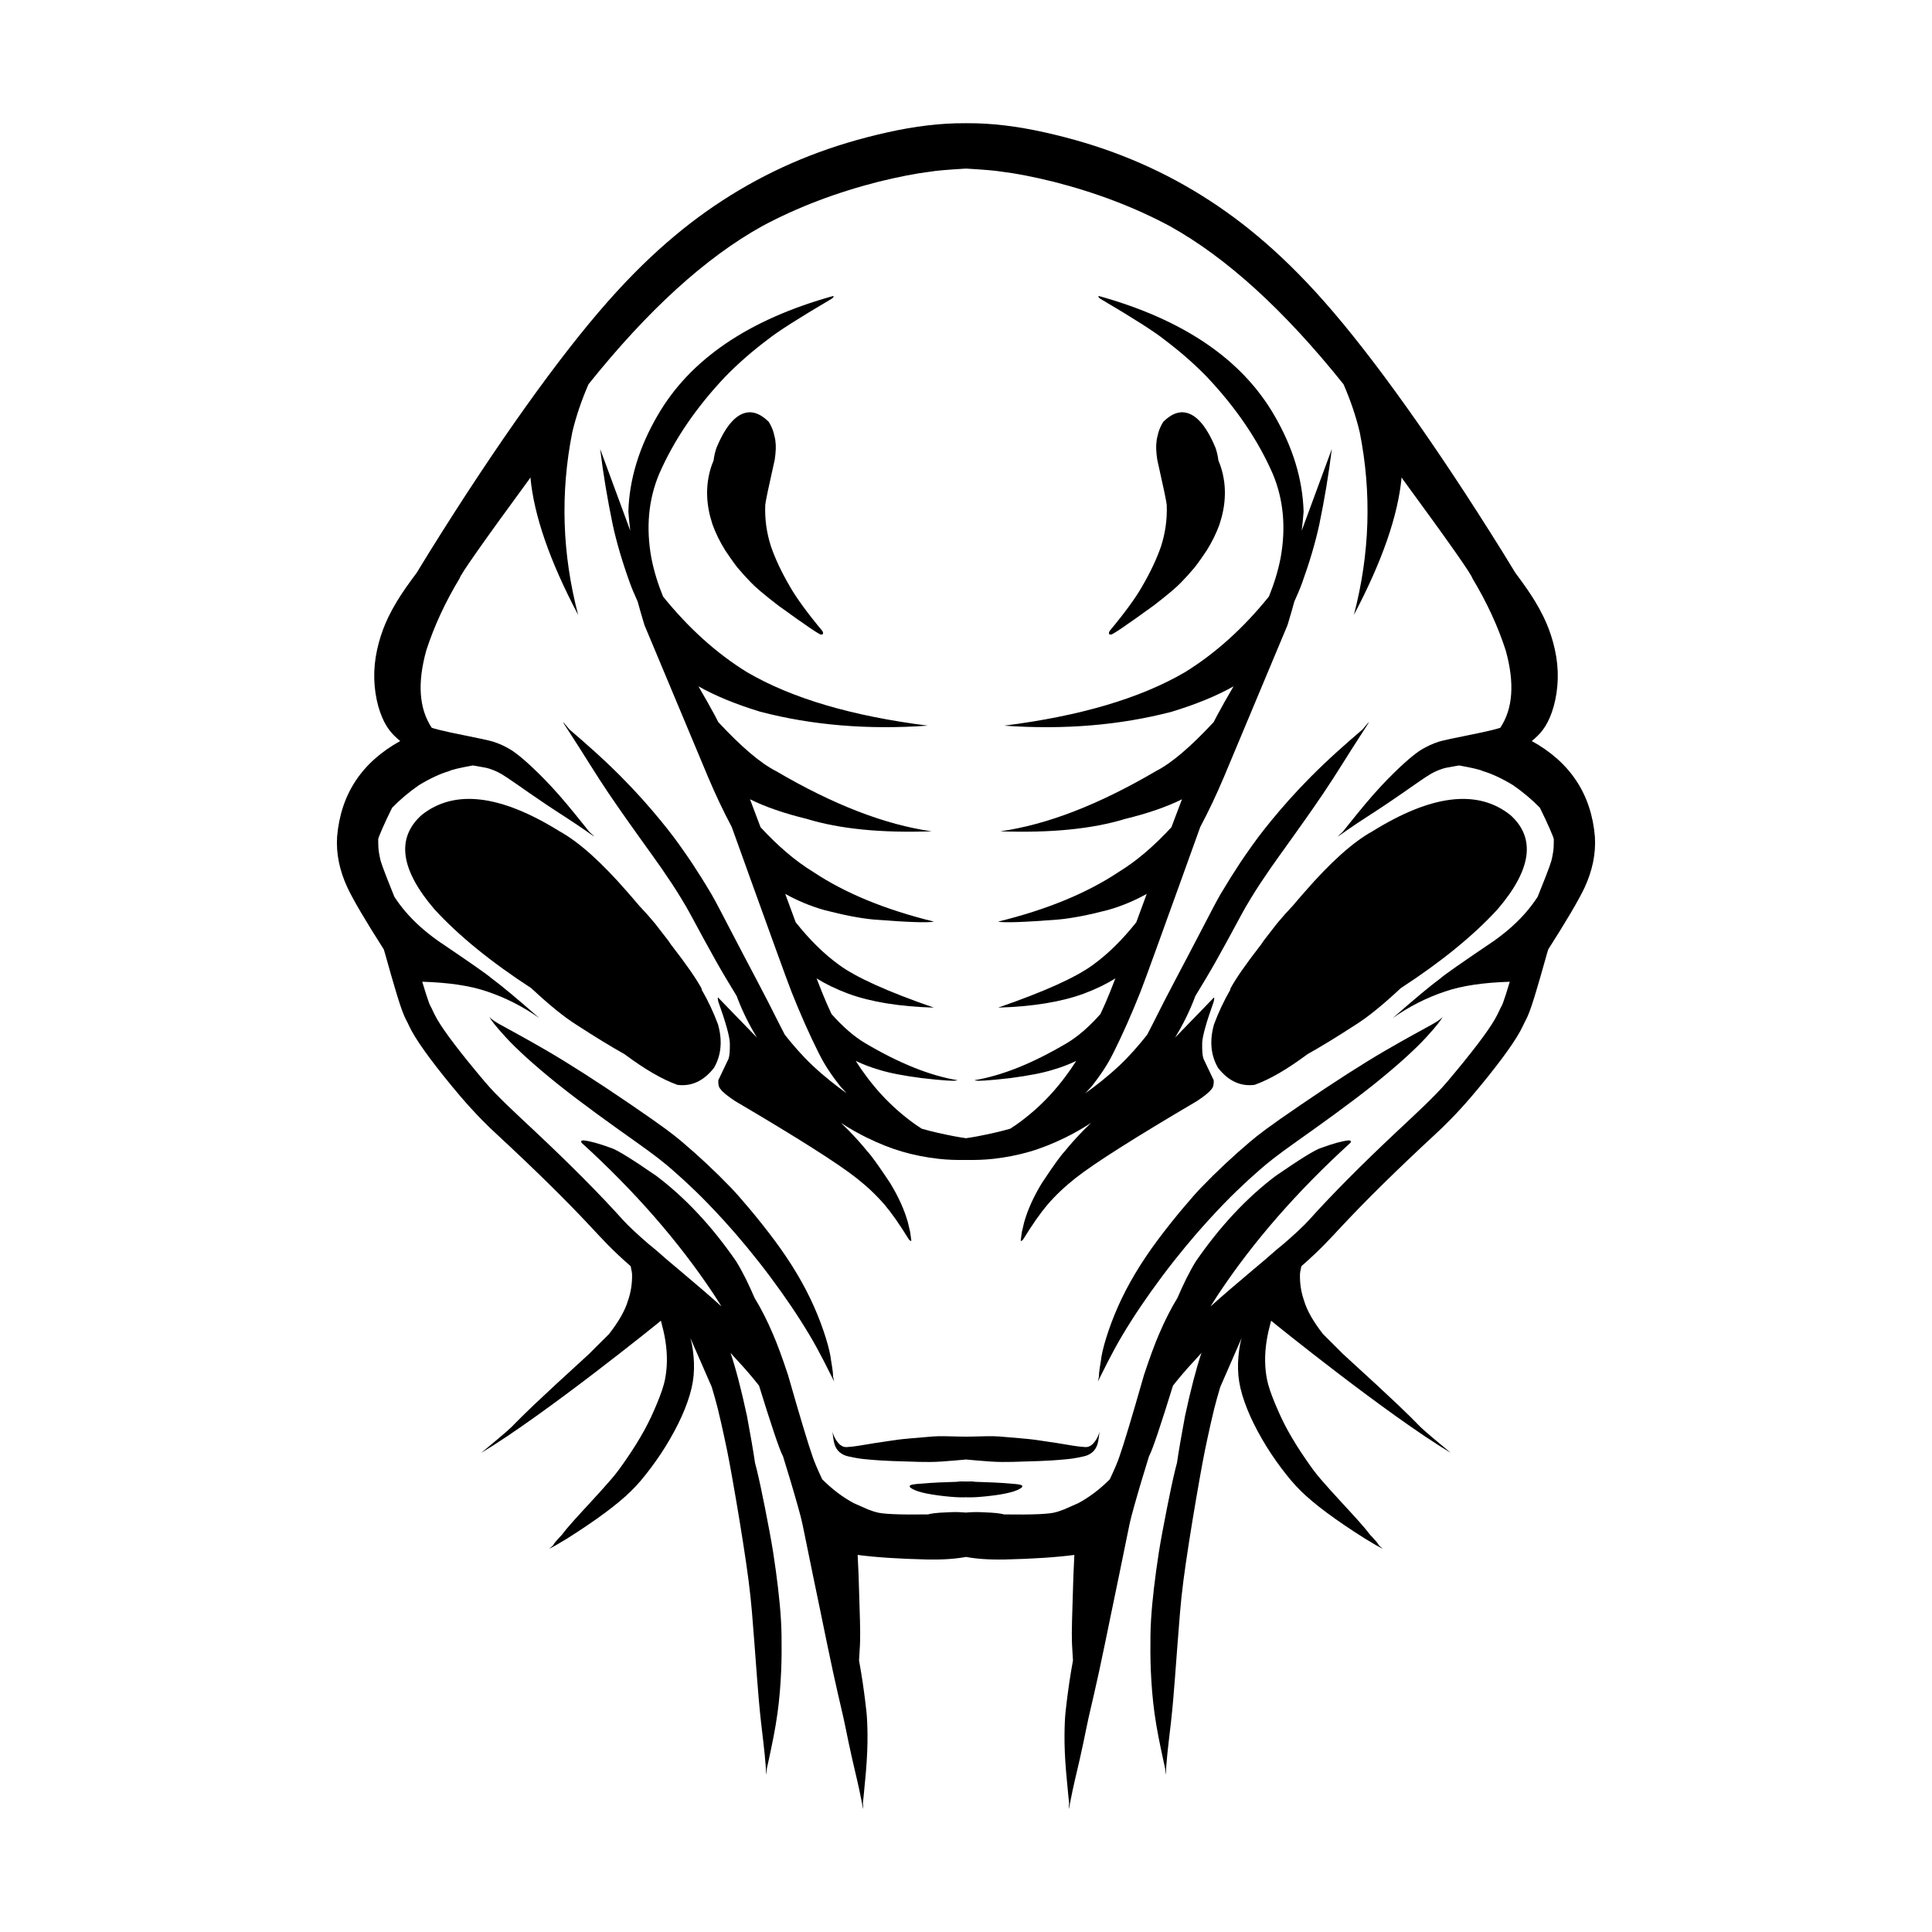 <?xml version="1.0" encoding="UTF-8"?>
<svg width="1200pt" height="1200pt" version="1.1" viewBox="0 0 1200 1200" xmlns="http://www.w3.org/2000/svg">
 <path d="m398.07 521.35c5.625 7.863 10.121 14.07 12.793 17.949 2.676 3.879 4.379 6.402 6.191 9.145 1.812 2.742 3.695 5.723 5.672 8.93 1.973 3.207 4.035 6.637 7.574 13.219 3.539 6.582 8.844 16.445 14.273 26.098 4.223 7.508 8.609 14.766 13.016 21.992 0.18 0.484 0.344 0.973 0.531 1.453 3.328 8.648 7.398 16.723 12.016 24.332l-24.039-24.82-0.027-0.004c-0.367-0.148-0.324 0.73 0.129 2.641 4.504 12.562 6.875 21.02 7.113 25.375 0.102 4.902-0.172 8.223-0.809 9.965l-6.344 13.316c-0.152 2.57 0.305 4.418 1.367 5.543 1.453 1.945 4.508 4.438 9.164 7.477 38.652 22.734 63.734 38.648 75.246 47.742 6.648 5.219 12.496 10.758 17.539 16.617 4.375 5.172 9.387 12.336 15.027 21.492 0.406 0.543 0.785 0.844 1.129 0.906 0.121 0.031 0.27 0.008 0.445-0.062l-0.809-5.656-1.363-5.781c-1.094-3.894-2.559-7.875-4.394-11.938-1.836-4.062-4.039-8.207-6.617-12.438-7.09-10.719-11.785-17.254-14.09-19.598-3.121-3.938-7.082-8.371-11.883-13.305-1.598-1.609-3.027-2.949-4.57-4.465 6.031 3.883 11.125 6.723 16.207 9.203 7.18 3.512 14.414 6.449 21.758 8.598 7.344 2.152 14.738 3.594 22.668 4.492 5.562 0.629 11.324 0.801 17.023 0.715 5.703 0.082 11.461-0.086 17.023-0.715 7.926-0.898 15.32-2.34 22.668-4.492 7.344-2.152 14.578-5.09 21.758-8.598 5.082-2.484 10.176-5.324 16.211-9.207-1.543 1.52-2.977 2.859-4.574 4.469-4.801 4.93-8.762 9.367-11.883 13.305-2.305 2.344-7.004 8.879-14.09 19.598-2.574 4.231-4.781 8.375-6.617 12.438-1.836 4.062-3.301 8.043-4.394 11.938l-1.363 5.781-0.809 5.656c0.176 0.074 0.324 0.094 0.445 0.062 0.348-0.062 0.723-0.363 1.129-0.906 5.644-9.16 10.652-16.324 15.027-21.492 5.043-5.856 10.891-11.395 17.539-16.617 11.512-9.094 36.594-25.008 75.246-47.742 4.66-3.043 7.715-5.535 9.164-7.477 1.062-1.125 1.52-2.973 1.367-5.543l-6.344-13.316c-0.641-1.742-0.91-5.062-0.809-9.965 0.238-4.356 2.609-12.816 7.113-25.375 0.453-1.91 0.496-2.793 0.129-2.641l-0.027 0.004-24.043 24.824c4.621-7.609 8.691-15.688 12.016-24.336 0.184-0.48 0.348-0.969 0.531-1.453 4.41-7.231 8.793-14.488 13.016-21.996 5.43-9.652 10.73-19.516 14.273-26.098 3.539-6.582 5.602-10.016 7.574-13.219 1.973-3.207 3.859-6.188 5.668-8.93 1.812-2.742 3.516-5.266 6.191-9.145 2.676-3.879 7.172-10.086 12.797-17.949 5.621-7.863 12.391-17.352 20.051-28.652 7.66-11.305 15.789-24.777 22.754-35.449 6.965-10.672 6.965-10.672 1.562-4.188 0 0-13.086 11.078-24.02 21.473-10.934 10.395-19.82 20.008-27.074 28.492-7.254 8.488-12.988 15.773-17.23 21.773-4.246 6-5.969 8.484-7.797 11.254s-3.746 5.738-5.738 8.918c-1.992 3.18-4.062 6.574-6.293 10.32-2.227 3.746-7.441 13.789-12.516 23.582-5.074 9.793-10.184 19.426-15.207 28.977-5.023 9.551-9.949 19.027-14.594 28.41-1.148 2.32-2.258 4.465-3.332 6.477-5.465 6.867-11.148 13.387-17.344 19.195-7.168 6.723-14.84 12.727-21.07 17.145 1.57-1.805 3.262-3.394 4.754-5.328 7.223-9.352 10.156-14.746 12.859-20.137s5.426-11.195 8.191-17.41c2.762-6.211 5.555-12.84 8.391-19.965 2.836-7.129 14.91-40.738 24.805-68.125 4.66-12.895 8.762-24.309 12.41-34.48 5.098-9.574 9.98-19.848 14.637-30.867l39.574-94.531c1.633-5.387 3.012-10.188 4.234-14.629 1.965-4.32 3.641-8.281 4.863-11.699 4.586-12.688 8.117-24.664 10.59-35.934 3.301-15.887 5.906-31.582 7.82-47.086l-18.715 50.723c0.453-3.731 0.859-7.613 1.184-11.77-0.578-20.016-6.609-39.906-18.094-59.668-20.148-34.93-56.555-59.711-109.22-74.344-0.348 0.469 0.02 1.062 1.098 1.781 20.43 12.027 33.672 20.477 39.73 25.352 9.605 7.215 18.34 14.848 26.199 22.902 18.27 19.301 32 39.5 41.188 60.598 6.629 15.902 8.23 33.273 4.805 52.117-1.723 8.781-4.273 16.602-7.25 23.938-15.684 19.465-33.039 35.191-52.148 47-27.691 16.191-65.121 27.262-112.3 33.211 37.207 2.641 71.898-0.242 104.08-8.648 15.238-4.637 27.977-9.906 38.387-15.766-3.977 6.727-7.805 13.629-10.137 17.969-0.75 1.398-1.469 2.773-2.191 4.223-14.258 15.348-26.258 25.586-35.891 30.465-35.469 20.836-67.684 33.293-96.645 37.379 31.309 1.113 57.168-1.453 77.582-7.707 14.031-3.418 25.762-7.484 35.25-12.18-2.031 5.332-4.199 11.078-6.555 17.367-10.609 11.492-21.461 20.879-32.609 27.688-19.824 13.227-44.871 23.539-75.137 30.941 3.789 0.785 16.207 0.355 37.246-1.285 8.422-0.754 18.82-2.75 31.195-5.984 8.539-2.441 16.508-5.809 23.98-9.973-2.219 6.027-4.398 11.961-6.477 17.598-8.664 10.934-17.652 19.781-26.973 26.516-10.645 7.801-30.254 16.645-58.832 26.523 21.383-0.641 39.078-3.516 53.074-8.629 7.965-2.992 14.422-6.184 19.738-9.527-2.809 7.305-4.5 11.379-6.168 15.266-1.059 2.473-2.086 4.559-3.133 6.894-6.848 7.719-13.824 13.898-20.973 18.121-21.086 12.473-40.16 20.129-57.23 22.961 1.012 0.723 8.418 0.285 22.215-1.309 11.461-1.5 20.234-3.211 26.316-5.129 5.531-1.578 10.293-3.477 14.652-5.543-4.035 6.394-9.633 13.996-15.758 20.68-6.586 7.188-13.707 13.434-21.504 18.945-1.219 0.859-2.481 1.66-3.734 2.481-6.203 1.793-12.586 3.207-20.059 4.668-2.547 0.5-4.973 0.852-7.422 1.238-2.449-0.387-4.875-0.738-7.422-1.238-7.473-1.461-13.852-2.875-20.059-4.668-1.25-0.82-2.516-1.621-3.734-2.481-7.797-5.512-14.918-11.758-21.504-18.945-6.125-6.684-11.723-14.285-15.758-20.68 4.356 2.066 9.121 3.965 14.652 5.543 6.082 1.918 14.855 3.629 26.316 5.129 13.797 1.594 21.203 2.031 22.215 1.309-17.07-2.832-36.148-10.484-57.234-22.961-7.144-4.223-14.121-10.398-20.969-18.121-1.047-2.336-2.074-4.422-3.133-6.894-1.668-3.887-3.356-7.961-6.168-15.266 5.316 3.344 11.773 6.535 19.738 9.527 13.996 5.113 31.688 7.988 53.074 8.629-28.574-9.883-48.184-18.723-58.832-26.527-9.32-6.734-18.309-15.582-26.973-26.516-2.074-5.641-4.258-11.574-6.477-17.602 7.473 4.168 15.441 7.531 23.98 9.977 12.375 3.234 22.773 5.231 31.195 5.984 21.039 1.641 33.453 2.07 37.246 1.285-30.27-7.402-55.312-17.715-75.137-30.941-11.148-6.809-22-16.195-32.609-27.688-2.352-6.289-4.523-12.035-6.555-17.367 9.488 4.699 21.219 8.766 35.25 12.18 20.414 6.25 46.277 8.82 77.582 7.707-28.961-4.086-61.176-16.547-96.645-37.379-9.633-4.879-21.633-15.117-35.891-30.465-0.723-1.449-1.441-2.824-2.191-4.223-2.332-4.34-6.164-11.242-10.137-17.973 10.414 5.856 23.148 11.129 38.391 15.766 32.18 8.41 66.875 11.293 104.08 8.652-47.176-5.949-84.609-17.02-112.3-33.211-19.109-11.809-36.469-27.535-52.152-47-2.977-7.336-5.531-15.156-7.25-23.934-3.426-18.844-1.824-36.215 4.805-52.117 9.188-21.098 22.918-41.297 41.188-60.598 7.863-8.055 16.598-15.688 26.199-22.902 6.059-4.875 19.301-13.324 39.73-25.352 1.078-0.719 1.445-1.309 1.098-1.781-52.664 14.633-89.07 39.414-109.22 74.344-11.484 19.762-17.516 39.652-18.094 59.668 0.324 4.156 0.73 8.039 1.184 11.77l-18.703-50.723c1.91 15.504 4.516 31.199 7.82 47.086 2.473 11.266 6.004 23.242 10.59 35.934 1.227 3.418 2.898 7.379 4.863 11.699 1.223 4.445 2.602 9.246 4.234 14.633l39.574 94.531c4.66 11.02 9.543 21.297 14.641 30.871 3.644 10.168 7.75 21.582 12.406 34.477 9.895 27.383 21.969 60.996 24.805 68.125 2.836 7.125 5.629 13.754 8.391 19.965 2.766 6.211 5.488 12.016 8.191 17.41 2.703 5.391 5.637 10.785 12.859 20.137 1.492 1.934 3.184 3.523 4.754 5.328-6.231-4.418-13.902-10.422-21.066-17.141-6.195-5.809-11.879-12.328-17.344-19.195-1.074-2.012-2.18-4.156-3.332-6.477-4.644-9.379-9.57-18.859-14.594-28.41-5.023-9.551-10.133-19.188-15.207-28.977-5.074-9.793-10.289-19.832-12.516-23.582-2.227-3.746-4.301-7.141-6.293-10.32-1.992-3.18-3.91-6.148-5.738-8.918-1.828-2.769-3.551-5.254-7.797-11.254-4.246-6-9.977-13.285-17.234-21.773-7.254-8.484-16.141-18.098-27.074-28.492-10.934-10.395-24.02-21.473-24.02-21.473-5.402-6.484-5.402-6.484 1.562 4.188 6.965 10.672 15.094 24.145 22.754 35.449 7.668 11.301 14.434 20.785 20.059 28.648z"/>
 <path d="m680.9 894.09c-1.141 1.82-2.293 3.074-3.426 3.793-1.133 0.719-2.219 0.996-3.496 0.918-1.277-0.078-2.379-0.188-3.453-0.305-1.074-0.113-2.125-0.266-3.156-0.418s-2.039-0.324-3.039-0.492c-1-0.168-4.559-0.777-7.715-1.273-3.152-0.496-5.898-0.883-8.234-1.227-2.332-0.344-4.25-0.617-5.879-0.855-1.625-0.242-5.031-0.566-8.867-0.91-3.836-0.344-8.215-0.723-13.137-1.109-4.926-0.387-10.422-0.016-16.453 0.055-1.91 0.027-3.102 0.039-4.047 0.051-0.945-0.012-2.137-0.023-4.059-0.047-6.027-0.07-11.527-0.441-16.449-0.055-4.926 0.387-9.305 0.766-13.141 1.109-3.836 0.344-7.238 0.668-8.867 0.91-1.625 0.242-3.543 0.516-5.875 0.859-2.336 0.344-5.078 0.727-8.234 1.227-3.152 0.496-6.715 1.105-7.711 1.273-1 0.168-2.008 0.34-3.039 0.492-1.031 0.152-2.082 0.305-3.152 0.418-1.074 0.113-2.172 0.227-3.453 0.301-1.277 0.078-2.363-0.199-3.496-0.918-1.133-0.719-2.289-1.973-3.426-3.793-1.141-1.82-1.902-4.254-1.902-4.254-0.262-1.246-0.262-1.246 0.008 0.652 0.27 1.902 0.48 4.289 1.082 6.359 0.605 2.07 1.66 3.805 3.184 5.133 1.527 1.328 3.477 2.148 5 2.504 1.523 0.359 2.66 0.59 3.793 0.816 1.133 0.227 2.258 0.43 3.379 0.59 1.121 0.16 2.238 0.305 4.586 0.523 2.352 0.219 5.691 0.512 8.633 0.691s5.484 0.301 7.633 0.379c2.148 0.074 3.914 0.086 6.152 0.188 2.234 0.102 5.945 0.23 10.195 0.328 4.246 0.102 9.031 0.141 14.344-0.238s11.156-0.891 14.371-1.199c0.184-0.02 0.281-0.027 0.445-0.047 0.164 0.016 0.262 0.027 0.441 0.043 3.215 0.309 9.062 0.82 14.371 1.199 5.312 0.379 10.098 0.34 14.344 0.242s7.957-0.227 10.195-0.328c2.238-0.102 4-0.109 6.152-0.188 2.148-0.074 4.691-0.199 7.633-0.379 2.941-0.18 6.285-0.473 8.633-0.691 2.352-0.219 3.465-0.363 4.586-0.523 1.121-0.16 2.25-0.367 3.379-0.59 1.133-0.227 2.269-0.461 3.793-0.816 1.523-0.355 3.473-1.176 4.996-2.504 1.527-1.328 2.582-3.062 3.184-5.133 0.605-2.07 0.816-4.457 1.082-6.359 0.27-1.902 0.27-1.902 0.008-0.652 0.008-0.004-0.754 2.43-1.895 4.25z"/>
 <path d="m889.59 636.23c-5.57 3.125-15.465 8.34-29.219 16.352-13.75 8.012-31.18 19.125-52.258 33.52-21.082 14.395-26.605 18.773-31.754 23.129-5.148 4.356-10.262 8.902-15.328 13.645s-10.09 9.684-15.117 14.902c-5.027 5.219-16.961 19.086-27.16 32.84-10.199 13.754-18.406 27.453-24.41 41.066-6.004 13.613-9.922 26.91-10.574 33.582-2.148 12.723-0.367 6.742-1.859 12.793 2.891-5.637 8.379-17.258 15.336-28.922 6.957-11.664 15.07-23.648 24.383-36.133s20.07-25.398 28.336-34.438c8.266-9.039 13.066-13.918 17.898-18.594 4.832-4.68 9.703-9.156 14.613-13.418 4.91-4.266 9.844-8.344 23.281-17.852 13.434-9.508 32.922-23.406 47.887-35.41 14.965-12.004 25.582-21.828 32.168-28.973 6.586-7.144 9.434-11.133 10.008-12.27s0.574-1.137 0.176-0.391c0.004-0.004-0.836 1.445-6.406 4.57z"/>
 <path d="m516.23 845.27c-0.656-6.672-4.574-19.973-10.574-33.582-6.004-13.613-14.207-27.312-24.41-41.066-10.199-13.754-22.133-27.621-27.16-32.84-5.027-5.219-10.051-10.16-15.117-14.902s-10.18-9.289-15.328-13.645c-5.148-4.356-10.676-8.738-31.754-23.129-21.082-14.395-38.508-25.508-52.262-33.52-13.75-8.012-23.645-13.227-29.215-16.352s-6.41-4.574-6.41-4.574c-0.398-0.742-0.398-0.742 0.176 0.391 0.574 1.137 3.426 5.125 10.012 12.27 6.586 7.144 17.203 16.969 32.168 28.973 14.965 12.004 34.453 25.902 47.887 35.41 13.434 9.508 18.367 13.586 23.281 17.848 4.914 4.266 9.781 8.742 14.613 13.422 4.832 4.676 9.637 9.555 17.898 18.594 8.266 9.039 19.023 21.953 28.336 34.438s17.426 24.465 24.383 36.133c6.957 11.664 12.449 23.285 15.336 28.922-1.492-6.047 0.289-0.066-1.859-12.789z"/>
 <path d="m387.89 654.77c12.391 9.234 23.391 15.676 32.871 19.055 8.73 1.105 16.289-2.398 22.668-10.52 4.547-7.805 5.398-16.805 2.547-27.004-2.758-7.477-6.195-14.738-10.262-21.801l0.215-0.172c-3.215-6.086-9.414-15.051-18.594-26.883-0.18-0.23-0.359-0.445-0.539-0.676-0.594-0.848-1.133-1.73-1.738-2.566l-8.305-10.711c-3.121-3.773-6.414-7.434-9.82-11.02-2.379-2.766-4.738-5.613-7.133-8.289-16.137-18.594-30.203-31.199-42.203-37.82-36.926-22.938-65.527-26.293-85.805-10.059-15.781 14.273-13.113 33.75 8 58.434 15.125 16.508 35.305 32.855 60.207 49.055 11.176 10.457 20.664 18.145 28.422 22.969 11.371 7.391 21.133 13.34 29.469 18.008z"/>
 <path d="m810.2 554.18c-2.398 2.68-4.762 5.531-7.144 8.301-3.402 3.582-6.688 7.238-9.809 11.008l-8.305 10.711c-0.605 0.836-1.141 1.719-1.734 2.562-0.18 0.234-0.363 0.449-0.543 0.684-9.18 11.836-15.379 20.797-18.594 26.883l0.215 0.172c-4.062 7.062-7.504 14.324-10.262 21.801-2.848 10.199-2 19.199 2.547 27 6.379 8.117 13.938 11.625 22.668 10.52 9.48-3.383 20.48-9.82 32.875-19.059 8.336-4.668 18.098-10.617 29.461-18.004 7.754-4.824 17.246-12.508 28.418-22.965 24.902-16.199 45.082-32.547 60.207-49.055 21.117-24.684 23.785-44.164 8.004-58.434-20.277-16.23-48.875-12.879-85.805 10.059-11.996 6.613-26.062 19.219-42.199 37.816z"/>
 <path d="m990.62 519.67c-2.258-26.5-15.402-46.254-39.211-59.406 2.574-2.07 4.961-4.336 6.914-6.988 2.188-2.969 3.914-6.262 5.562-10.891 1.648-4.629 2.918-10.488 3.426-16.434 0.508-5.941 0.281-11.938-0.688-17.961-0.969-6.023-2.68-12.047-4.586-17.145s-4.531-10.602-8.504-17.219c-3.098-5.156-7.375-11.227-12.293-17.781-2.394-3.965-4.992-8.219-7.938-12.953-21.555-34.629-41.629-64.758-60.062-90.594-18.434-25.836-35.23-47.398-50.477-64.691-15.246-17.293-28.859-30.25-41.598-40.934-12.742-10.684-26.137-20.191-40.148-28.516-14.012-8.324-28.633-15.461-43.855-21.402-15.223-5.941-31.02-10.68-48.254-14.535-16.953-3.793-33.082-5.801-48.332-5.691-0.125 0-0.246-0.016-0.371-0.016-0.07 0-0.137 0.004-0.203 0.004s-0.137-0.004-0.199-0.004c-0.129 0-0.25 0.016-0.375 0.02-15.25-0.105-31.379 1.902-48.328 5.691-17.234 3.856-33.031 8.598-48.254 14.535-15.223 5.941-29.844 13.074-43.855 21.402-14.012 8.324-27.406 17.836-40.148 28.516-12.742 10.684-26.352 23.641-41.598 40.934-15.246 17.293-32.047 38.855-50.477 64.691-18.434 25.836-38.508 55.965-60.062 90.594-2.945 4.731-5.543 8.98-7.938 12.945-4.922 6.559-9.199 12.629-12.297 17.785-3.973 6.617-6.598 12.121-8.504 17.219s-3.617 11.121-4.586 17.145c-0.969 6.023-1.195 12.02-0.688 17.961 0.508 5.945 1.777 11.805 3.426 16.434 1.648 4.629 3.379 7.922 5.562 10.891 1.953 2.652 4.344 4.918 6.914 6.988-23.805 13.152-36.953 32.906-39.211 59.406-0.68 10.473 1.48 21.062 6.484 31.77 3.731 7.863 11.285 20.676 22.5 38.227 0.266 0.863 0.555 1.773 0.766 2.539 2.781 10 5.176 18.316 7.106 24.68 1.93 6.363 3.418 10.836 4.824 14.055s1.27 2.441 3.066 6.324c1.793 3.883 5.016 9.105 9.453 15.344 4.434 6.238 10.125 13.578 17.105 22.055 6.981 8.477 15.625 18.52 27.551 29.562 11.926 11.047 22.664 21.262 32.379 30.824 9.715 9.562 18.418 18.449 26.094 26.672 6.812 7.297 13.391 14.645 24.996 24.734 0.332 1.648 0.738 3.371 0.855 4.805 0.172 5.758-0.668 11.281-2.527 16.574-1.793 6.207-5.871 13.172-11.73 20.723-3.574 3.562-7.676 7.648-12.559 12.52-67.082 61.117-32.031 32.375-66.887 61.348 39.34-23.582 109.84-80.582 111.5-81.992 0.051-0.043 0.086-0.09 0.141-0.137 1.25 4.684 2.184 8.73 2.758 12.383 0.715 4.555 1.023 8.859 0.953 12.918-0.07 4.062-0.5 7.906-1.223 11.504-0.723 3.602-2.559 8.953-4.859 14.48-2.301 5.531-4.852 11.215-7.992 16.891-3.141 5.676-6.715 11.426-10.73 17.277-4.016 5.848-6.191 8.863-9.688 12.934-3.496 4.07-8.223 9.32-14.133 15.723-5.91 6.402-12.965 13.98-16.422 18.707-8.277 8.641-3.266 4.961-8.086 8.871 5.754-2.773 15.426-8.953 23.645-14.516 8.215-5.562 14.93-10.582 20.211-15.008 5.281-4.43 9.199-8.281 13.148-12.93 3.945-4.644 8.465-10.656 12.488-16.723 4.023-6.07 7.531-12.203 10.605-18.359 3.07-6.156 5.57-12.387 7.266-18.109 1.695-5.723 2.469-10.734 2.598-15.871 0.129-5.137-0.312-10.363-1.32-15.656-0.23-1.227-0.617-2.496-0.918-3.734l13.281 30.406c1.309 4.473 2.637 8.934 3.754 13.48 1.578 6.422 3 12.926 4.141 18.188 1.141 5.266 2.106 9.902 3.203 15.859 1.098 5.953 2.391 13.188 3.848 21.695 1.453 8.504 3.086 18.273 4.492 27.383s2.504 16.465 3.41 23.461c0.906 6.992 1.609 13.621 2.129 19.879 0.52 6.258 0.98 12.137 1.48 18.691 0.504 6.555 1.074 14.207 1.695 22.414 0.621 8.207 1.332 16.984 2.363 26.336 1.031 9.352 2.359 19.293 2.91 27.02 0.551 7.731 0.551 7.731 0.789 2.602 0 0 2.293-10.176 4.191-19.879 1.895-9.699 3.148-18.93 3.875-27.664 0.727-8.738 1.07-16.973 1.105-24.664 0.035-7.688-0.016-13.57-0.387-19.898-0.371-6.328-1.004-12.988-1.82-19.984-0.816-6.996-1.816-14.336-3.008-22.023-1.191-7.684-3.254-18.355-5.102-27.781-1.848-9.426-3.606-17.602-5.293-24.531-0.297-1.215-0.582-2.184-0.875-3.324-1.156-7.797-2.805-17.441-5.019-29.227-3.547-16.488-6.953-29.547-10.215-39.25 1.164 1.324 2.555 2.926 4.898 5.434 4.598 4.914 8.785 9.855 12.801 14.93 7.574 24.492 12.449 38.992 14.539 43.199 0.102 0.18 0.195 0.324 0.297 0.508 0.391 1.262 0.805 2.648 1.18 3.859 2.715 8.734 4.469 14.676 5.957 19.824 1.488 5.148 2.723 9.492 3.648 13.023 0.926 3.535 1.551 6.215 3.66 16.812 2.109 10.598 5.738 27.922 8.828 42.883 3.09 14.961 5.629 27.562 7.863 37.75 2.234 10.184 4.023 17.973 5.09 22.477 1.066 4.504 1.832 7.953 2.836 12.895s2.301 11.309 4.066 19.074c1.766 7.762 4.047 16.91 5.484 24.496 1.434 7.59 1.434 7.59 1.078 2.488 0 0 1.09-10.336 1.855-19.281 0.766-8.945 1.039-16.492 0.996-22.66-0.043-6.168-0.266-10.996-0.625-14.422-0.359-3.426-1.09-9.859-2.391-18.715-0.59-4.016-1.355-8.57-2.246-13.531 0.52-7.68 0.742-12.312 0.648-13.68 0.215-1.844-0.094-14.859-0.918-39.043-0.008-1.16-0.215-5.613-0.59-12.793 11.27 1.473 25.652 2.422 43.25 2.836 9.621 0.191 17.52-0.391 24.051-1.586 6.531 1.195 14.426 1.773 24.047 1.586 17.598-0.41 31.98-1.363 43.25-2.836-0.375 7.18-0.582 11.633-0.59 12.793-0.824 24.184-1.133 37.195-0.918 39.043-0.09 1.363 0.133 5.996 0.652 13.676-0.895 4.961-1.66 9.52-2.246 13.539-1.301 8.855-2.031 15.289-2.391 18.715-0.359 3.426-0.582 8.254-0.625 14.422s0.23 13.715 0.996 22.66 1.855 19.281 1.855 19.281c-0.355 5.102-0.355 5.102 1.078-2.488 1.434-7.59 3.715-16.734 5.484-24.496 1.766-7.762 3.062-14.133 4.066-19.07 1.004-4.941 1.77-8.391 2.836-12.895s2.856-12.293 5.09-22.477 4.773-22.789 7.863-37.75c3.09-14.961 6.719-32.281 8.828-42.883 2.109-10.598 2.734-13.281 3.66-16.812 0.926-3.535 2.16-7.879 3.644-13.027 1.488-5.148 3.242-11.09 5.957-19.824 0.375-1.207 0.793-2.594 1.18-3.856 0.102-0.18 0.195-0.324 0.297-0.508 2.09-4.207 6.965-18.707 14.539-43.199 4.016-5.074 8.203-10.016 12.801-14.93 2.348-2.508 3.738-4.109 4.902-5.434-3.266 9.703-6.668 22.766-10.219 39.254-2.215 11.777-3.863 21.418-5.019 29.211-0.297 1.145-0.582 2.113-0.879 3.336-1.688 6.93-3.445 15.105-5.289 24.531-1.848 9.426-3.91 20.098-5.106 27.781-1.191 7.684-2.191 15.023-3.008 22.02-0.816 7-1.449 13.656-1.82 19.984-0.371 6.328-0.422 12.211-0.387 19.898 0.035 7.688 0.379 15.926 1.105 24.664 0.727 8.738 1.977 17.965 3.875 27.664 1.895 9.703 4.191 19.879 4.191 19.879 0.238 5.125 0.238 5.125 0.789-2.602 0.551-7.731 1.875-17.668 2.91-27.02 1.031-9.352 1.738-18.125 2.363-26.332 0.621-8.211 1.191-15.859 1.695-22.414 0.504-6.555 0.965-12.434 1.484-18.691s1.223-12.887 2.129-19.879c0.906-6.992 2.004-14.352 3.41-23.461s3.043-18.879 4.496-27.383c1.453-8.508 2.746-15.738 3.848-21.695 1.098-5.957 2.062-10.594 3.203-15.859 1.141-5.266 2.562-11.766 4.141-18.188 1.117-4.547 2.445-9.008 3.754-13.477l13.277-30.406c-0.297 1.238-0.684 2.504-0.914 3.727-1.004 5.293-1.445 10.52-1.32 15.656 0.129 5.137 0.902 10.152 2.598 15.875 1.695 5.723 4.195 11.953 7.266 18.109 3.07 6.156 6.578 12.289 10.605 18.359 4.023 6.07 8.543 12.078 12.488 16.727 3.945 4.644 7.863 8.5 13.145 12.93 5.281 4.43 11.996 9.445 20.211 15.008 8.215 5.562 17.891 11.742 23.645 14.516-4.82-3.914 0.191-0.234-8.086-8.871-3.457-4.727-10.508-12.305-16.422-18.707-5.91-6.402-10.637-11.652-14.133-15.723-3.496-4.07-5.676-7.086-9.688-12.934-4.016-5.848-7.59-11.602-10.73-17.277s-5.691-11.359-7.992-16.891c-2.301-5.531-4.137-10.883-4.859-14.484-0.723-3.602-1.152-7.445-1.223-11.504-0.07-4.062 0.238-8.363 0.953-12.918 0.574-3.656 1.508-7.699 2.758-12.383 0.051 0.043 0.086 0.09 0.141 0.137 1.656 1.41 72.16 58.41 111.5 81.992-34.859-28.973 0.191-0.23-66.887-61.348-4.883-4.871-8.984-8.961-12.559-12.52-5.859-7.551-9.934-14.512-11.727-20.719-1.859-5.289-2.699-10.812-2.527-16.57 0.117-1.438 0.523-3.16 0.855-4.809 11.605-10.09 18.184-17.438 24.996-24.734 7.676-8.223 16.379-17.113 26.094-26.672 9.715-9.562 20.453-19.777 32.379-30.824 11.926-11.047 20.57-21.086 27.551-29.566 6.981-8.477 12.672-15.816 17.105-22.055 4.434-6.238 7.66-11.461 9.453-15.344 1.793-3.883 1.66-3.106 3.066-6.324s2.894-7.691 4.824-14.055c1.93-6.363 4.324-14.68 7.106-24.68 0.211-0.766 0.5-1.672 0.766-2.535 11.215-17.555 18.77-30.367 22.5-38.23 4.988-10.715 7.148-21.301 6.469-31.777zm-55.164 97.57c-1.52 4.754-2.441 7.227-2.949 7.926-0.512 0.703-1.785 4.043-3.988 7.863s-5.84 9.117-10.863 15.707c-5.023 6.59-11.383 14.441-18.891 23.32-7.512 8.879-19.375 19.707-30.594 30.242-11.219 10.531-21.441 20.426-30.652 29.703-9.211 9.281-17.426 17.934-24.305 25.609-3.543 3.953-9.273 9.195-15.719 14.797-3.125 2.508-6.367 5.227-9.797 8.301-0.305 0.273-0.48 0.457-0.766 0.715-2.816 2.375-5.633 4.734-8.336 7.008-11.074 9.309-19.914 16.902-26.738 23.062 1.617-2.559 3.195-5.102 4.914-7.691 10.809-16.289 23.043-32.258 36.703-47.914s28.742-30.996 45.25-46.02c0.594-0.918 0.359-1.426-0.711-1.527l-0.441-0.02c-3.805 0.367-9.496 1.93-17.074 4.691-3.469 1.027-12.859 6.824-28.18 17.383-18.031 13.617-34.547 31.301-49.555 53.043-4.156 6.723-7.887 14.473-11.422 22.695-3.996 6.559-7.797 13.953-11.359 22.34-2.695 6.18-5.852 14.738-9.465 25.68-7.383 25.844-12.453 42.684-15.215 50.531-0.992 3.062-3.059 7.894-5.965 14.113-6.367 6.387-12.895 11.23-19.559 14.816l-8.898 3.926c-1.598 0.555-3.184 1.215-4.797 1.617-3.59 1.258-14.508 1.742-32.5 1.484-0.293-0.078-0.742-0.234-0.938-0.27-1.77-0.383-4.051-0.656-6.844-0.824-5.309-0.316-9.027-0.426-11.164-0.336-1.23 0.02-2.777 0.113-4.637 0.27-1.859-0.156-3.406-0.25-4.641-0.277-2.133-0.09-5.852 0.02-11.164 0.336-2.793 0.168-5.07 0.441-6.84 0.824-0.195 0.035-0.648 0.191-0.941 0.27-17.992 0.258-28.91-0.227-32.5-1.484-1.613-0.398-3.199-1.062-4.797-1.617l-8.898-3.926c-6.66-3.59-13.191-8.43-19.555-14.816-2.906-6.215-4.973-11.047-5.965-14.113-2.762-7.848-7.832-24.691-15.215-50.531-3.613-10.941-6.769-19.504-9.465-25.68-3.562-8.391-7.363-15.781-11.359-22.344-3.535-8.223-7.266-15.969-11.418-22.691-15.004-21.742-31.523-39.422-49.555-53.043-15.32-10.559-24.711-16.355-28.18-17.383-7.578-2.762-13.27-4.324-17.074-4.691l-0.441 0.02c-1.066 0.102-1.305 0.613-0.711 1.527 16.508 15.023 31.59 30.363 45.25 46.02s25.895 31.629 36.703 47.914c1.715 2.59 3.297 5.137 4.914 7.691-6.824-6.16-15.664-13.754-26.738-23.062-2.707-2.273-5.523-4.637-8.344-7.016-0.281-0.254-0.457-0.438-0.758-0.707-3.426-3.074-6.668-5.793-9.793-8.297-6.445-5.602-12.18-10.844-15.723-14.801-6.879-7.676-15.094-16.328-24.305-25.609-9.211-9.281-19.438-19.172-30.652-29.703-11.219-10.531-23.082-21.363-30.594-30.242-7.512-8.879-13.871-16.73-18.891-23.32-5.023-6.59-8.656-11.887-10.863-15.707-2.207-3.82-3.481-7.164-3.988-7.863-0.512-0.703-1.434-3.172-2.949-7.926-0.66-2.07-1.438-4.609-2.293-7.465 16.316 0.5 29.816 2.469 40.23 6.062 11.457 3.824 22.281 9.332 32.469 16.52-13.105-11.531-23.074-19.836-29.902-24.91-2.031-1.891-13.098-9.629-33.199-23.211-4.269-3.082-7.918-5.992-10.93-8.727-6.691-6.019-11.934-12.215-16.008-18.555-0.016-0.039-0.027-0.074-0.043-0.109-7.871-19.562-8.355-21.516-8.879-23.949-0.52-2.43-0.867-4.676-0.988-6.746-0.117-2.066-0.074-3.953-0.09-4.961-0.016-0.832 4.019-10.27 8.648-19.508 4.992-5.09 10.523-9.762 16.621-13.98 6.949-4.211 13.238-7.141 18.859-8.777 1.523-0.84 6.523-2.012 14.668-3.484 1.191 0.211 2.348 0.41 3.316 0.57 4.574 0.746 5.863 1.09 7.094 1.508s2.418 0.852 3.555 1.344c1.137 0.492 2.227 1.031 3.852 1.965 1.621 0.934 4.84 3.059 9.457 6.285 4.617 3.227 10.629 7.461 18.16 12.516 7.527 5.055 16.707 10.773 23.992 15.875 7.285 5.102 7.285 5.102 2.887 1.184 0 0-7.41-9.391-14.008-17.273-6.594-7.879-12.488-14.117-17.449-18.988-4.961-4.875-8.965-8.461-12-10.883-3.039-2.422-4.625-3.469-6.16-4.356-1.535-0.887-3.117-1.715-4.762-2.465-1.645-0.75-3.348-1.402-5.398-2.074s-10.602-2.481-17.488-3.844-12.211-2.516-15.891-3.438c-2.309-0.578-3.793-1.008-4.723-1.344-7.848-11.758-9.043-27.746-3.348-48.121 4.875-15.035 11.773-29.941 20.695-44.723 0.449-2.309 14.895-22.863 43.34-61.66 0.227-0.332 0.387-0.715 0.609-1.047 2.172 23.586 11.984 52.027 29.641 85.461-9.93-37.879-11.141-75.703-3.633-113.48 2.43-10.18 5.852-20.098 10.082-29.801 36.707-45.875 72.652-78.629 107.84-98.172 21.656-11.633 45.766-20.836 72.328-27.605 12.668-3.109 23.375-5.191 32.113-6.238 3.387-0.617 10.836-1.254 22.18-1.918 11.344 0.664 18.789 1.301 22.188 1.918 8.738 1.047 19.445 3.129 32.113 6.238 26.562 6.769 50.672 15.973 72.328 27.605 35.188 19.543 71.141 52.297 107.84 98.172 4.234 9.703 7.652 19.621 10.082 29.801 7.508 37.777 6.297 75.605-3.633 113.48 17.656-33.434 27.469-61.879 29.641-85.461 0.223 0.336 0.383 0.719 0.609 1.051 28.445 38.797 42.891 59.352 43.34 61.66 8.922 14.781 15.816 29.688 20.695 44.723 5.691 20.371 4.5 36.363-3.348 48.121-0.93 0.336-2.414 0.766-4.723 1.344-3.676 0.922-9.004 2.074-15.891 3.438-6.887 1.363-15.441 3.172-17.488 3.844-2.051 0.672-3.754 1.328-5.398 2.074-1.645 0.75-3.227 1.578-4.762 2.465-1.535 0.887-3.121 1.938-6.16 4.356-3.039 2.422-7.039 6.008-12 10.883-4.961 4.871-10.855 11.109-17.449 18.988s-14.008 17.273-14.008 17.273c-4.394 3.918-4.394 3.918 2.887-1.184 7.285-5.102 16.461-10.82 23.992-15.875 7.527-5.055 13.543-9.289 18.16-12.516 4.617-3.231 7.832-5.352 9.457-6.285 1.625-0.934 2.715-1.473 3.852-1.965s2.328-0.926 3.555-1.344c1.23-0.414 2.519-0.762 7.094-1.508 0.965-0.156 2.125-0.359 3.316-0.57 8.145 1.469 13.145 2.641 14.668 3.484 5.625 1.641 11.91 4.566 18.859 8.781 6.102 4.223 11.633 8.891 16.621 13.98 4.629 9.238 8.664 18.68 8.648 19.512-0.016 1.012 0.027 2.894-0.09 4.961s-0.465 4.312-0.988 6.742c-0.523 2.43-1.008 4.387-8.879 23.949-0.016 0.039-0.027 0.074-0.043 0.113-4.074 6.34-9.312 12.535-16.008 18.555-3.016 2.734-6.66 5.644-10.93 8.727-20.105 13.582-31.172 21.32-33.199 23.211-6.828 5.074-16.797 13.379-29.902 24.91 10.188-7.188 21.012-12.695 32.469-16.52 10.414-3.594 23.918-5.562 40.23-6.062-0.859 2.852-1.637 5.391-2.297 7.461z"/>
 <path d="m622.71 921.11c-2.094-0.195-7.875-0.441-17.031-0.73-0.848-0.188-1.992-0.293-3.777-0.23-0.703 0.02-1.223 0.039-1.895 0.059-0.684-0.02-1.207-0.039-1.918-0.059-1.789-0.066-2.93 0.043-3.777 0.23-9.152 0.289-14.934 0.535-17.027 0.727-6.613 0.453-10.258 0.816-10.941 1.09-1.27 0.266-1.625 0.801-1.074 1.602 2.738 2.461 10.043 4.312 21.91 5.559 4.988 0.527 8.93 0.754 11.816 0.668 0.375-0.023 0.648-0.047 1.004-0.07 0.355 0.023 0.625 0.047 0.996 0.07 2.887 0.082 6.824-0.141 11.816-0.668 11.871-1.246 19.176-3.098 21.91-5.559 0.551-0.801 0.195-1.332-1.074-1.602-0.68-0.27-4.328-0.633-10.938-1.086z"/>
 <path d="m709.33 364.37c-4.144 7.238-10.824 16.379-20.035 27.43-0.492 0.727-0.637 1.375-0.438 1.949 0.227 0.293 0.582 0.422 1.07 0.383 0.375 0.586 9.27-5.43 26.68-18.047 8.652-6.66 14.352-11.477 17.098-14.445 2.523-2.57 4.879-5.156 7.062-7.766 1.305-1.281 4.199-5.238 8.68-11.879 3.348-5.34 6.016-10.762 8.004-16.266l1.379-4.656c0.797-3.082 1.355-6.125 1.668-9.129 0.316-3.004 0.387-5.965 0.219-8.891-0.168-2.922-0.578-5.805-1.227-8.648-0.637-2.844-1.543-5.644-2.719-8.398-0.301-2.574-0.875-5.133-1.723-7.68-6.086-14.699-13-22.121-20.75-22.27l-1.281 0.074c-3.426 0.391-6.922 2.348-10.488 5.867-1.281 2.035-2.285 4.223-3.008 6.559-0.781 2.984-1.164 4.824-1.152 5.508-0.434 2.715-0.305 6.484 0.395 11.305 3.902 17.359 5.875 26.797 5.914 28.312 0.34 8.824-0.859 17.43-3.59 25.812-2.652 7.68-6.574 15.969-11.758 24.875z"/>
 <path d="m481.62 274.07c0.012-0.688-0.371-2.523-1.152-5.508-0.723-2.336-1.723-4.523-3.004-6.559-3.566-3.519-7.059-5.477-10.488-5.867l-1.281-0.074c-7.75 0.145-14.668 7.57-20.75 22.27-0.844 2.547-1.418 5.109-1.723 7.68-1.176 2.758-2.082 5.555-2.719 8.398-0.648 2.844-1.059 5.727-1.227 8.648-0.168 2.922-0.094 5.887 0.219 8.887 0.316 3.004 0.871 6.047 1.668 9.129l1.379 4.656c1.988 5.504 4.656 10.926 8.004 16.266 4.484 6.641 7.375 10.598 8.68 11.879 2.184 2.609 4.539 5.199 7.062 7.766 2.746 2.973 8.449 7.789 17.098 14.445 17.41 12.613 26.305 18.629 26.68 18.043 0.488 0.039 0.848-0.09 1.07-0.383 0.199-0.574 0.055-1.223-0.438-1.945-9.211-11.051-15.887-20.191-20.035-27.43-5.184-8.902-9.105-17.195-11.762-24.871-2.731-8.387-3.93-16.988-3.59-25.812 0.039-1.516 2.012-10.953 5.914-28.312 0.699-4.82 0.828-8.59 0.395-11.305z"/>
</svg>
